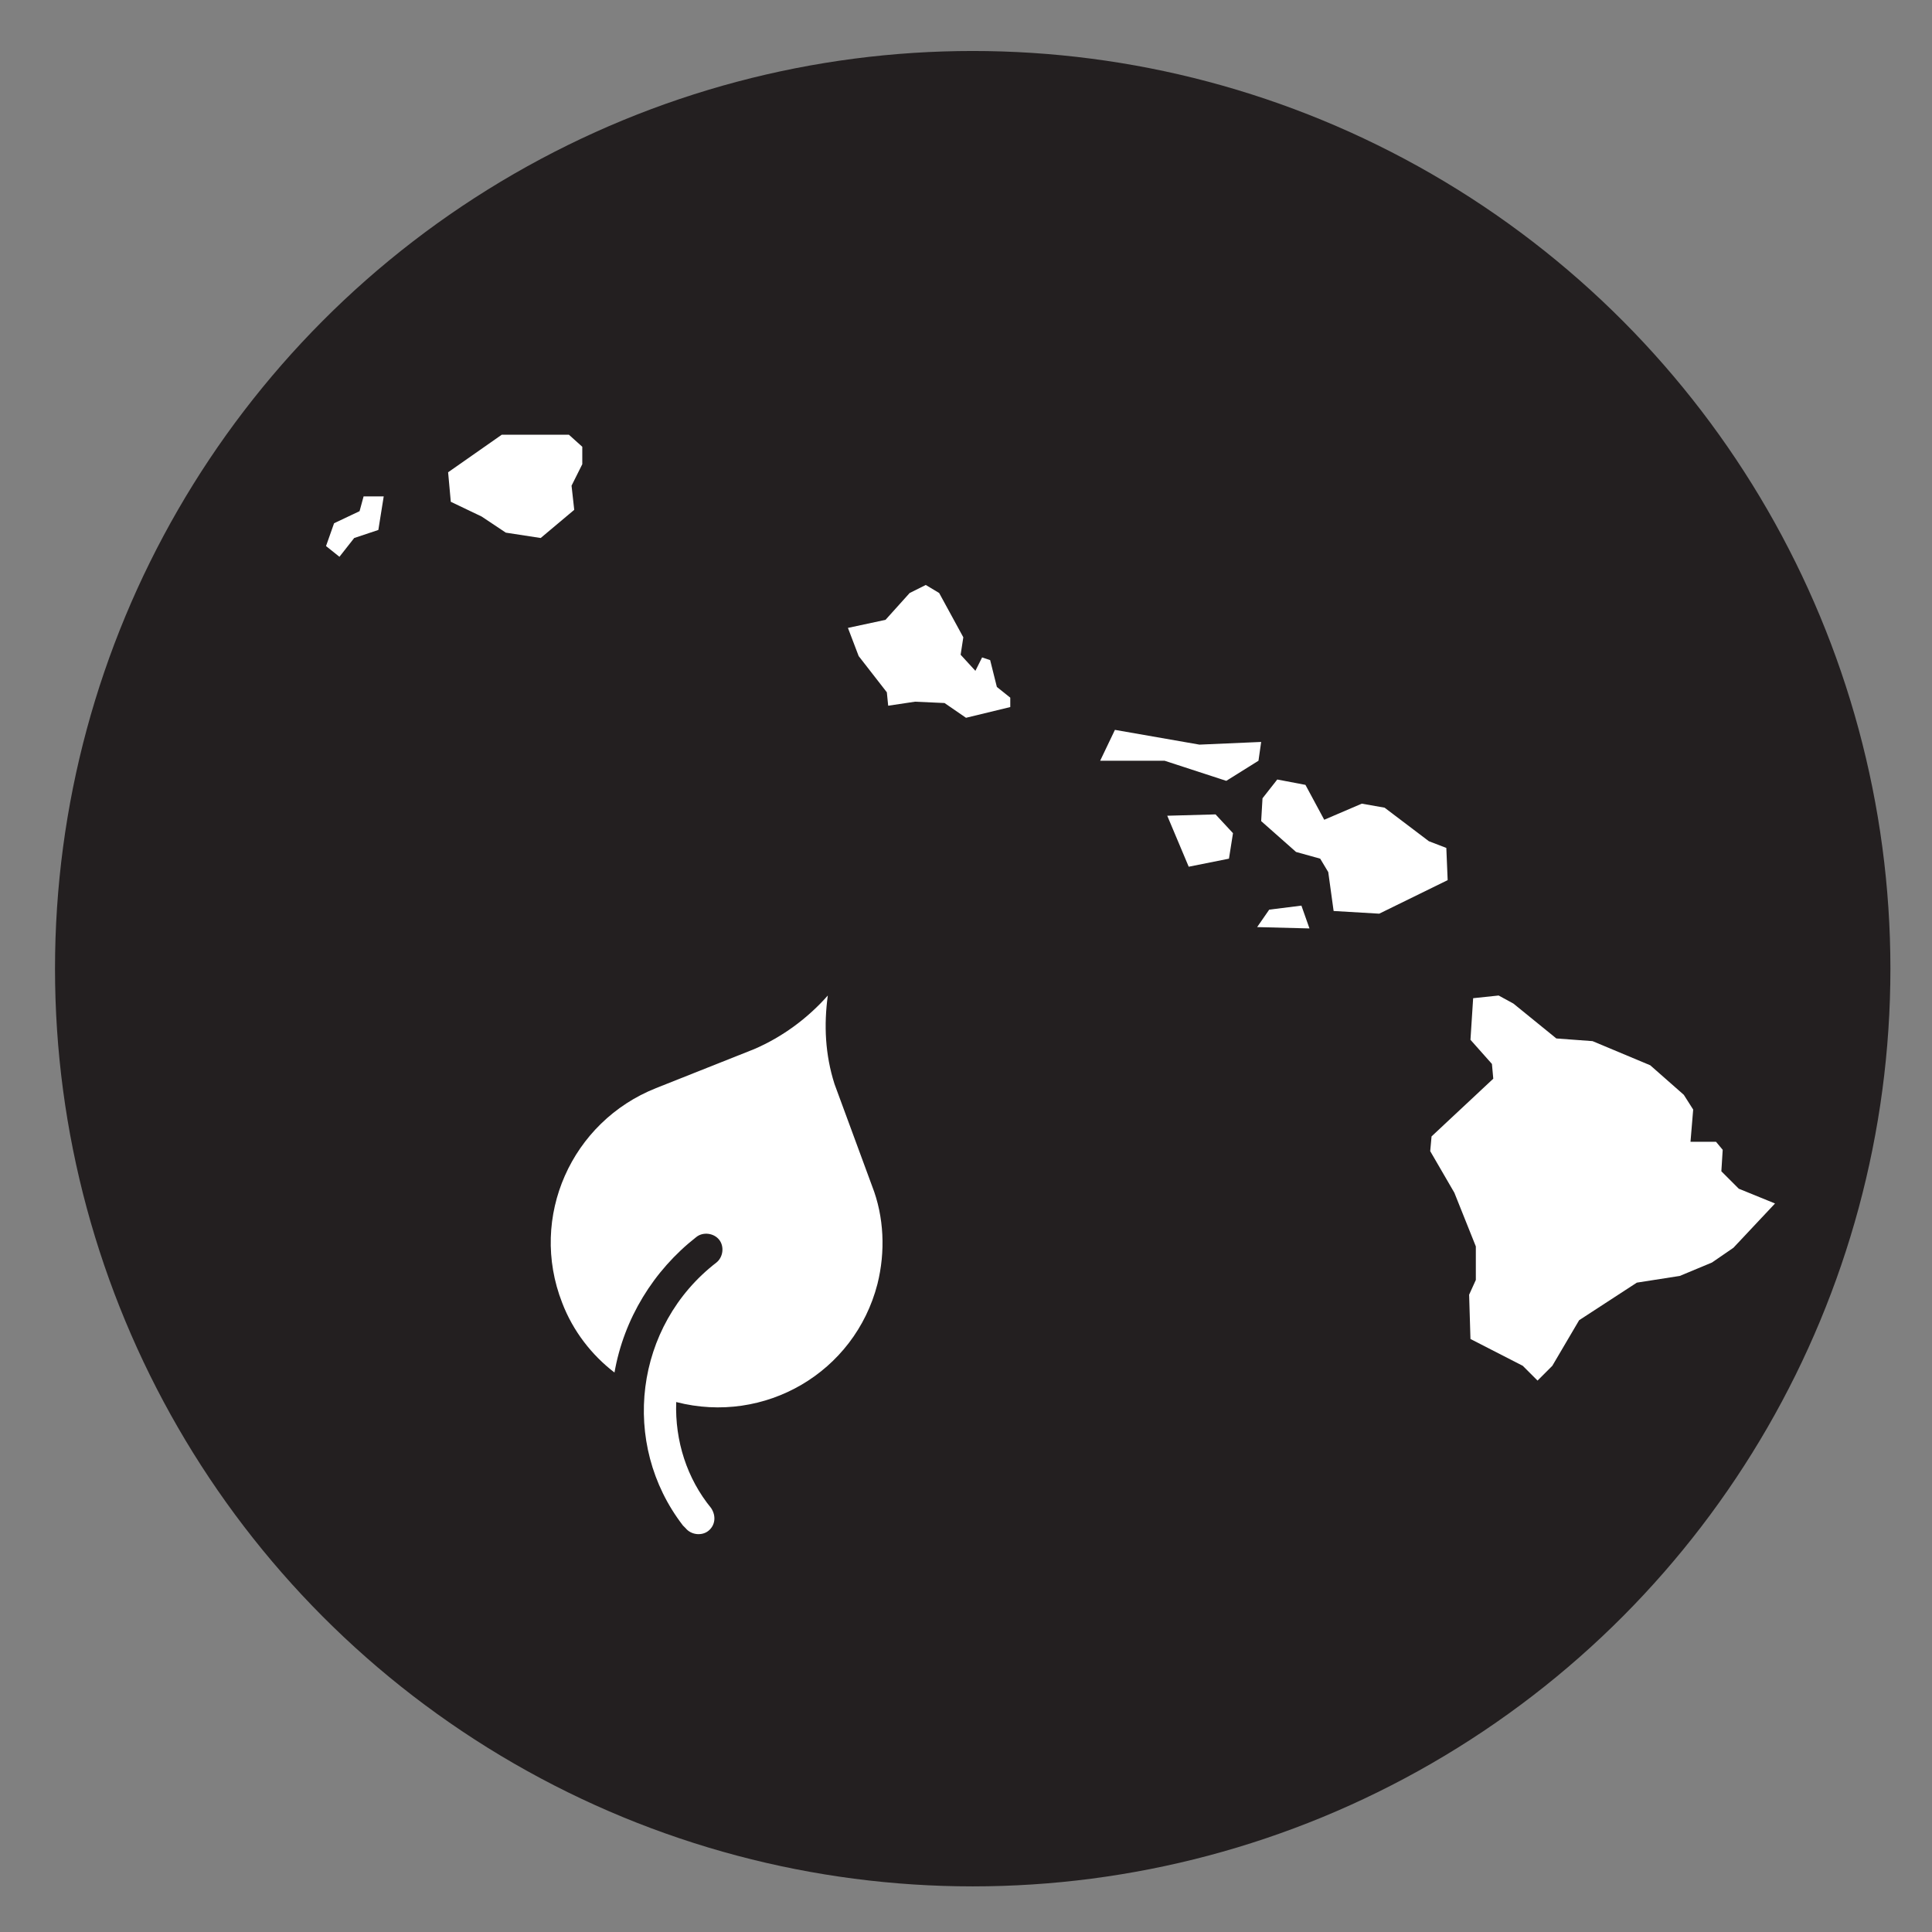 <?xml version="1.0" encoding="utf-8"?>
<!-- Generator: Adobe Illustrator 26.0.3, SVG Export Plug-In . SVG Version: 6.00 Build 0)  -->
<svg version="1.1" xmlns="http://www.w3.org/2000/svg" xmlns:xlink="http://www.w3.org/1999/xlink" x="0px" y="0px"
	 viewBox="0 0 144 144" style="enable-background:new 0 0 144 144;" xml:space="preserve">
<rect x="0" y="0" width="144" height="144" fill="#808080" stroke="none"/>
<style type="text/css">
	.st0{fill:#231F20;}
	.st1{fill-rule:evenodd;clip-rule:evenodd;fill:#FFFFFF;}
	.st2{fill:#FFFFFF;}
</style>
<g id="Layer_1">
	<circle class="st0" cx="72.5" cy="72.2" r="68.4"/>
	<path class="st1" d="M27.1,37l-0.3,1.1L24.9,39l-0.6,1.7l1,0.8l1.1-1.4l1.8-0.6l0.4-2.5H27.1z M37.4,32.4l-4,2.8l0.2,2.2l2.3,1.1
		l1.8,1.2l2.6,0.4l2.5-2.1l-0.2-1.8l0.8-1.6v-1.3l-1-0.9H37.4z M67.8,44.2l-1.8,2l-2.8,0.6l0.8,2.1l2.1,2.7l0.1,1l2-0.3l2.2,0.1
		l1.6,1.1l3.3-0.8v-0.7l-1-0.8l-0.5-2L73.2,49l-0.5,1l-1.1-1.2l0.2-1.3L70,44.2L69,43.6L67.8,44.2z M83.1,54.4l-1.1,2.3h4.8l4.6,1.5
		l2.4-1.5l0.2-1.4l-4.6,0.2L83.1,54.4z M87,60.8l1.6,3.8l3-0.6l0.3-1.9l-1.3-1.4L87,60.8z M93.7,69.1l0.9-1.3l2.4-0.3l0.6,1.7
		L93.7,69.1z M95.2,58.1l-1.1,1.4L94,61.2l2.6,2.3l1.8,0.5l0.6,1l0.4,2.9l3.4,0.2l5.1-2.5l-0.1-2.4l-1.3-0.5l-3.3-2.5l-1.7-0.3
		l-2.8,1.2l-1.4-2.6L95.2,58.1z M109.8,74.4l-0.2,3.1l1.6,1.8l0.1,1.1l-4.6,4.3l-0.1,1.1l1.8,3.1l1.6,4v2.5l-0.5,1.1l0.1,3.3l3.9,2
		l1.1,1.1l1.1-1.1l2-3.4l4.3-2.8l3.2-0.5l2.4-1l1.6-1.1l3.1-3.3l-2.7-1.1l-1.3-1.3l0.1-1.6l-0.5-0.6h-1.9l0.2-2.4l-0.7-1.1l-2.5-2.2
		l-4.3-1.8l-2.7-0.2l-3.2-2.6l-1.1-0.6L109.8,74.4z"/>
</g>
<g id="Layer_2">
	<path class="st2" d="M61.7,74.2c-1.5,1.7-3.4,3.1-5.5,4l-7.3,2.9c-6.3,2.5-9.5,9.6-7,16c0.8,2.1,2.2,3.9,3.9,5.2
		c0.7-4,2.9-7.6,6.1-10.1c0.5-0.4,1.3-0.3,1.7,0.2c0.4,0.5,0.3,1.3-0.2,1.7c-6.1,4.7-7.2,13.5-2.5,19.6c0.1,0.1,0.1,0.1,0.2,0.2
		c0.4,0.5,1.2,0.6,1.7,0.2s0.6-1.1,0.2-1.7c-1.8-2.2-2.7-5-2.6-7.9c6.6,1.7,13.3-2.2,15-8.8c0.6-2.4,0.5-5-0.4-7.3l-2.8-7.6
		C61.5,78.6,61.4,76.4,61.7,74.2z"/>
</g>
</svg>
